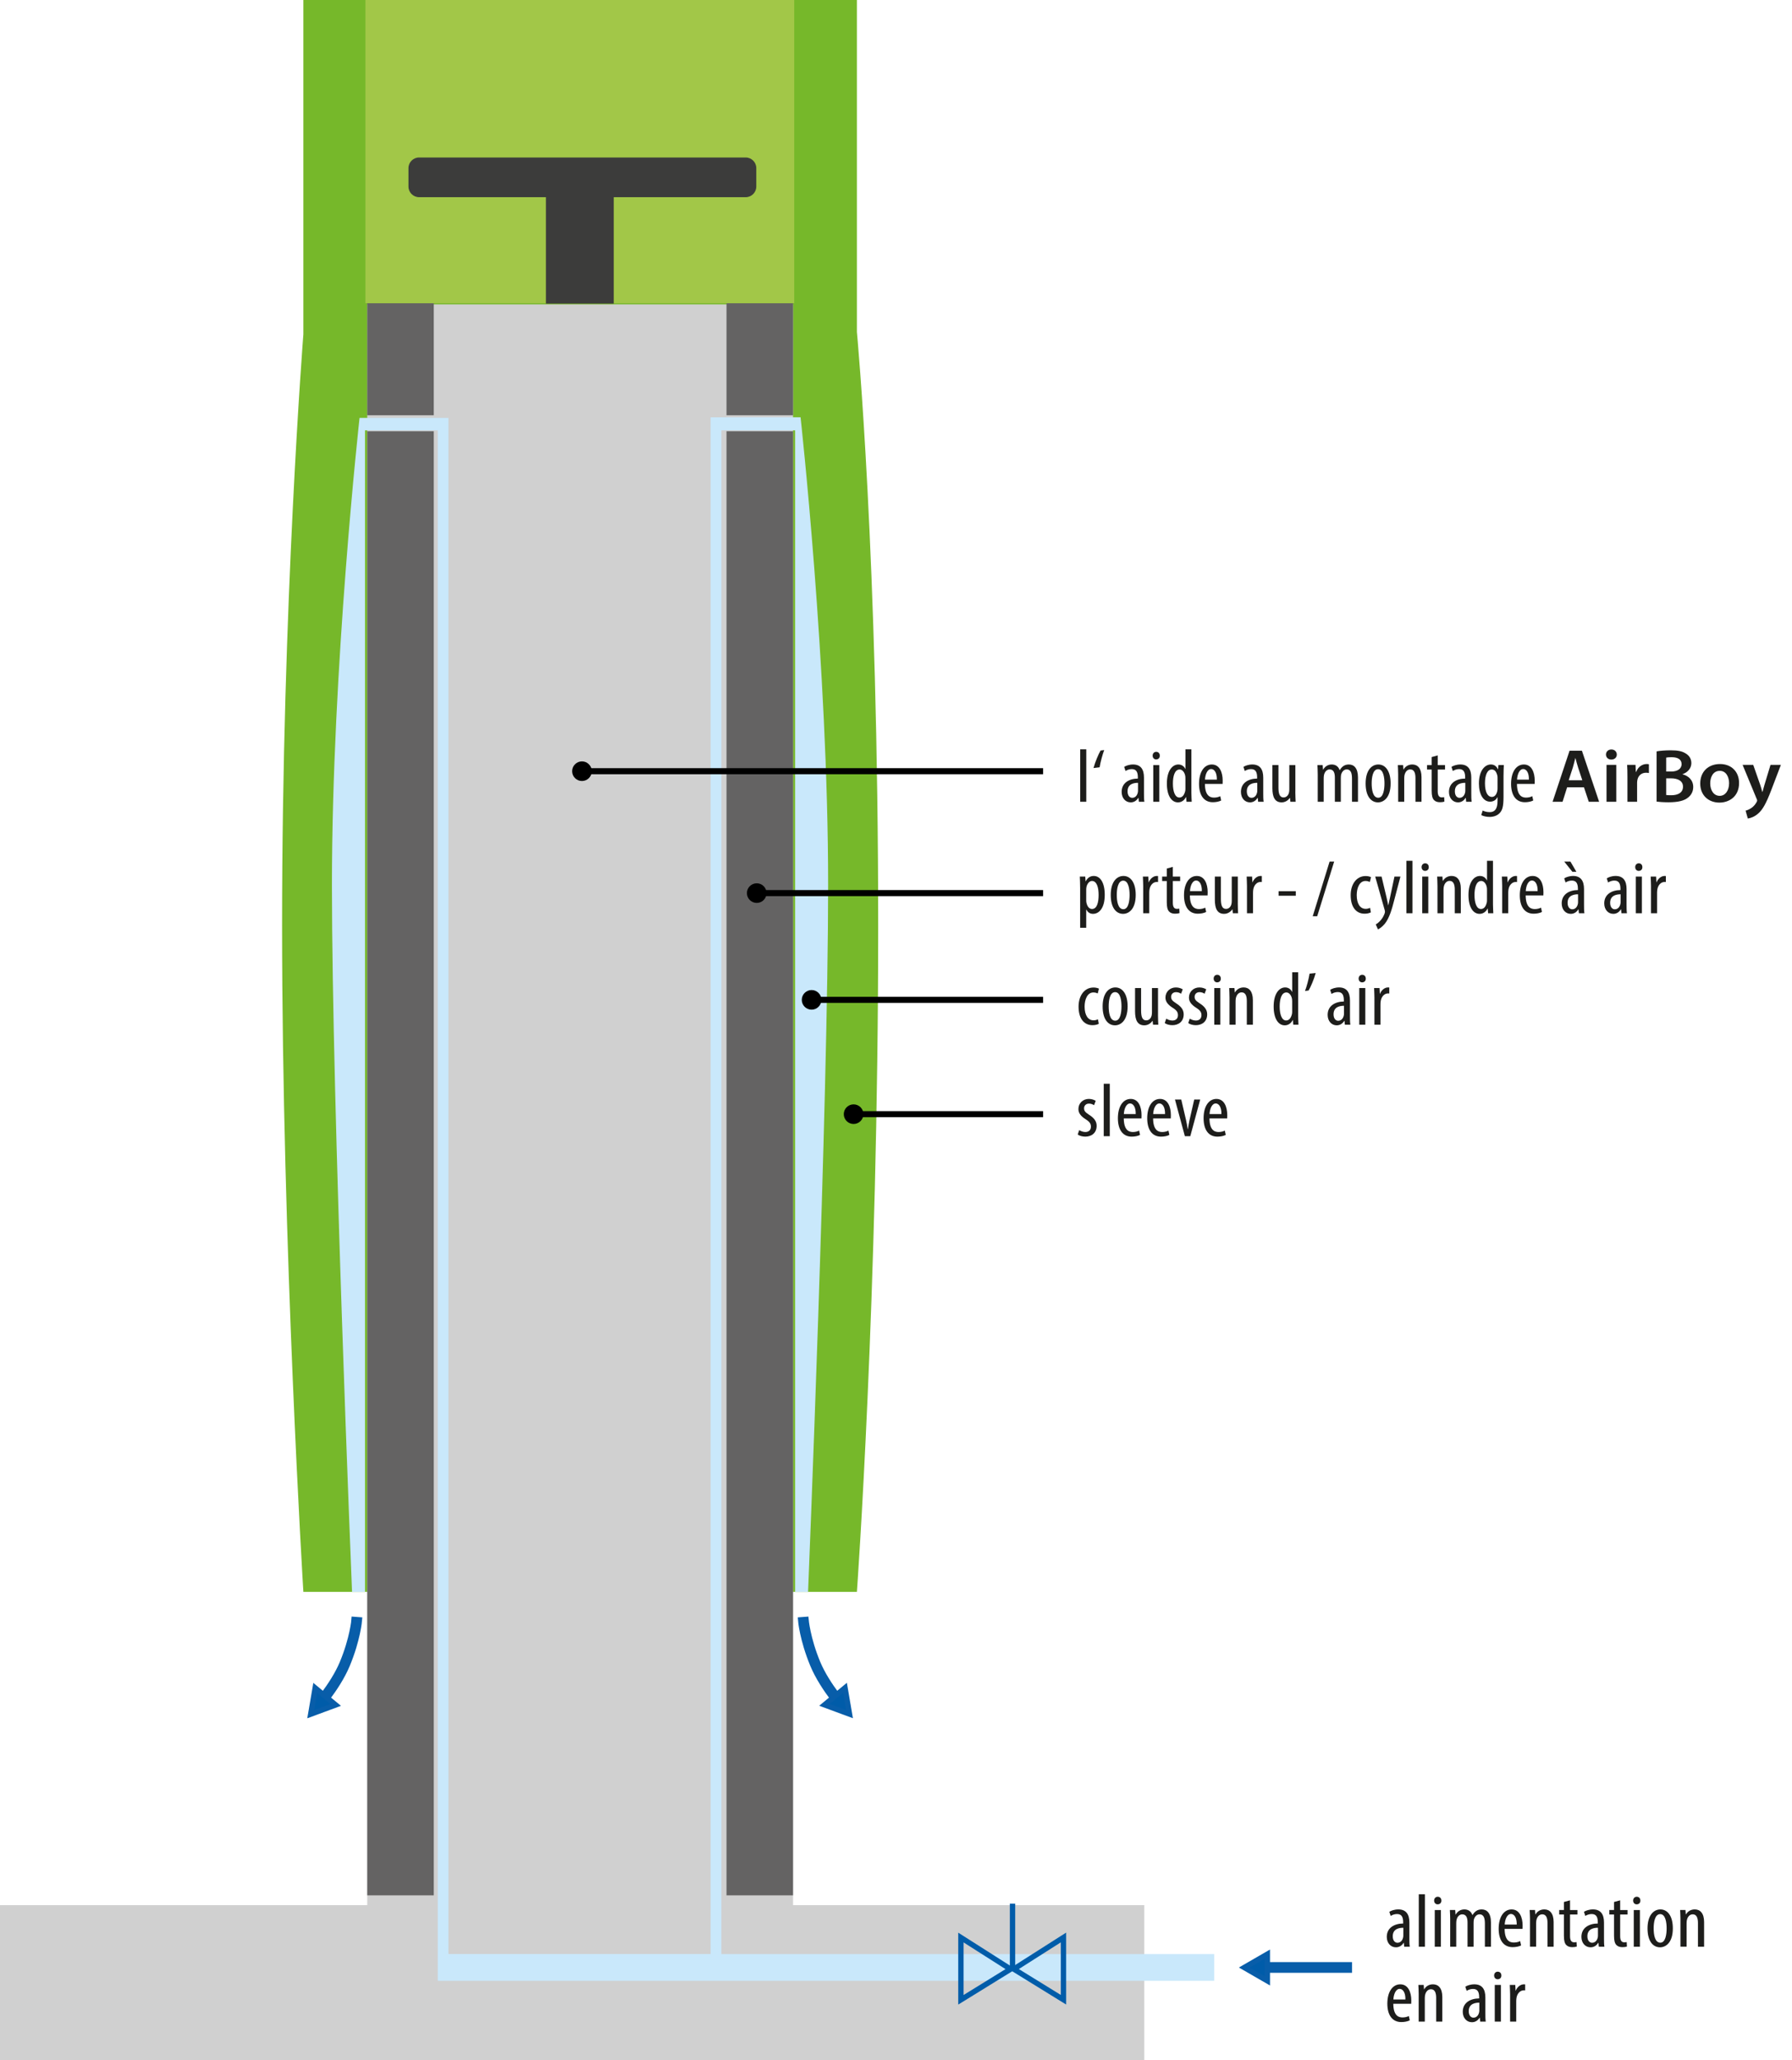 <?xml version="1.0" encoding="UTF-8"?>
<!-- Generator: Adobe Illustrator 16.0.3, SVG Export Plug-In . SVG Version: 6.00 Build 0)  -->
<svg xmlns="http://www.w3.org/2000/svg" xmlns:xlink="http://www.w3.org/1999/xlink" version="1.1" id="Ebene_1" x="0px" y="0px" width="335px" height="385px" viewBox="0 0 335 385" xml:space="preserve">
<g id="Grafik">
	<g>
		<g>
			<defs>
				<rect id="SVGID_1_" y="0" width="213.918" height="385"></rect>
			</defs>
			<clipPath id="SVGID_2_">
				<use xlink:href="#SVGID_1_" overflow="visible"></use>
			</clipPath>
			<path clip-path="url(#SVGID_2_)" fill="#76B82A" d="M56.713,0v62.468c0,0-3.98,50.571-3.98,110.464     c0,59.894,3.98,124.565,3.98,124.565h103.478c0,0,3.979-55.053,3.979-124.286c0-69.236-3.979-111.17-3.979-111.17V0H56.713z"></path>
		</g>
	</g>
	<polygon fill="#D0D0D0" points="68.654,56.881 68.654,356.045 0,356.045 0,384.998 213.918,384.998 213.918,356.045    148.251,356.045 148.251,56.881  "></polygon>
	<rect x="68.654" y="56.646" fill="#646363" width="12.437" height="20.961"></rect>
	<rect x="135.814" y="56.646" fill="#646363" width="12.437" height="20.961"></rect>
	<rect x="68.654" y="80.593" fill="#646363" width="12.437" height="273.619"></rect>
	<rect x="135.814" y="80.593" fill="#646363" width="12.437" height="273.619"></rect>
	<path fill="#C9E8FB" d="M134.849,365.183V80.423h13.793v217.074h2.42c0,0,3.75-91.34,3.75-132.137   c0-40.798-5.153-87.383-5.153-87.383l-16.81,0.01v287.194H83.837V78.093h-16.62c0,0-5.164,46.562-5.164,87.338   c0,40.777,3.759,132.069,3.759,132.069h2.426V80.423h13.598v289.76h145.146v-5H134.849z"></path>
	<polygon fill="#005CA9" stroke="#085DA9" stroke-miterlimit="10" points="252.254,367.185 236.916,367.185 236.916,365.204    232.598,367.698 236.916,370.191 236.916,368.185 252.254,368.185  "></polygon>
	<path fill="#005CA9" stroke="#085DA9" stroke-miterlimit="10" d="M67.196,302.724l-0.997-0.077   c-0.002,0.035-0.293,3.526-2.199,8.116c-0.904,2.177-2.355,4.347-3.553,5.943l-1.526-1.266l-0.838,4.915l4.675-1.73l-1.542-1.279   c1.241-1.65,2.756-3.911,3.707-6.2C66.895,306.398,67.185,302.871,67.196,302.724z"></path>
	<path fill="#005CA9" stroke="#085DA9" stroke-miterlimit="10" d="M158.808,320.339l-0.839-4.915l-1.546,1.282   c-1.199-1.599-2.65-3.769-3.553-5.943c-1.906-4.59-2.196-8.081-2.199-8.115l-0.997,0.076c0.011,0.146,0.3,3.675,2.272,8.422   c0.95,2.287,2.466,4.55,3.707,6.201l-1.521,1.262L158.808,320.339z"></path>
	<rect x="68.31" y="0" fill="#A2C748" width="80.167" height="56.671"></rect>
	<path fill="#3C3C3B" d="M139.394,29.432H78.349c-1.099,0-1.99,0.893-1.99,1.99v3.438c0,1.1,0.891,1.99,1.99,1.99h23.708V56.74   h12.675V36.852h24.662c1.099,0,1.99-0.892,1.99-1.99v-3.438C141.384,30.324,140.493,29.432,139.394,29.432z"></path>
	<line fill="none" stroke="#005CA9" x1="189.283" y1="368.151" x2="189.283" y2="355.77"></line>
	<polygon fill="none" stroke="#005CA9" points="188.918,368.004 179.635,373.73 179.635,362.096  "></polygon>
	<polygon fill="none" stroke="#005CA9" points="189.521,367.992 198.807,373.72 198.807,362.085  "></polygon>
	<g>
		
			<line fill="none" stroke="#000000" stroke-width="1.134" stroke-miterlimit="10" x1="108.625" y1="144.125" x2="195" y2="144.125"></line>
		<circle cx="108.792" cy="144.125" r="1.833"></circle>
	</g>
	<g>
		
			<line fill="none" stroke="#000000" stroke-width="1.134" stroke-miterlimit="10" x1="141.297" y1="166.907" x2="195" y2="166.907"></line>
		<circle cx="141.464" cy="166.908" r="1.834"></circle>
	</g>
	<g>
		
			<line fill="none" stroke="#000000" stroke-width="1.134" stroke-miterlimit="10" x1="151.554" y1="186.856" x2="195" y2="186.856"></line>
		<circle cx="151.721" cy="186.857" r="1.834"></circle>
	</g>
	<g>
		
			<line fill="none" stroke="#000000" stroke-width="1.134" stroke-miterlimit="10" x1="159.405" y1="208.221" x2="195" y2="208.221"></line>
		<circle cx="159.572" cy="208.221" r="1.833"></circle>
	</g>
</g>
<g id="Text_FR">
	<g>
		<path fill="#1D1D1B" d="M201.939,140.039h1.131v9.799h-1.131V140.039z"></path>
		<path fill="#1D1D1B" d="M204.423,143.536c0.31-1.147,0.94-2.635,1.322-3.271l0.676-0.085c-0.31,0.821-0.705,2.237-0.853,3.214    L204.423,143.536z"></path>
		<path fill="#1D1D1B" d="M212.902,149.837l-0.072-0.722h-0.044c-0.31,0.523-0.808,0.835-1.41,0.835c-0.955,0-1.69-0.779-1.69-1.954    c0-1.713,1.426-2.479,3.027-2.492v-0.212c0-0.92-0.234-1.559-1.132-1.559c-0.44,0-0.837,0.143-1.175,0.354l-0.25-0.765    c0.294-0.213,0.955-0.453,1.66-0.453c1.426,0,2.043,0.905,2.043,2.449v2.959c0,0.524,0,1.119,0.072,1.559H212.902z     M212.742,146.297c-0.588,0-1.954,0.099-1.954,1.586c0,0.892,0.47,1.218,0.866,1.218c0.5,0,0.926-0.354,1.059-1.034    c0.029-0.127,0.029-0.269,0.029-0.382V146.297L212.742,146.297z"></path>
		<path fill="#1D1D1B" d="M216.813,141.214c0.016,0.425-0.264,0.708-0.689,0.708c-0.367,0-0.646-0.283-0.646-0.708    s0.295-0.708,0.662-0.708C216.549,140.506,216.813,140.789,216.813,141.214z M215.594,149.837v-6.854h1.131v6.854H215.594z"></path>
		<path fill="#1D1D1B" d="M222.721,140.039v8.155c0,0.468,0.043,1.246,0.059,1.644h-0.971l-0.072-0.864h-0.045    c-0.234,0.496-0.733,0.978-1.483,0.978c-1.205,0-2.071-1.261-2.071-3.513c0-2.436,1.043-3.567,2.146-3.567    c0.515,0,1.015,0.24,1.294,0.82h0.029v-3.652H222.721L222.721,140.039z M221.604,145.589c0-0.143,0-0.297-0.015-0.453    c-0.073-0.708-0.515-1.331-1.06-1.331c-0.939,0-1.264,1.26-1.264,2.634c0,1.444,0.383,2.605,1.205,2.605    c0.354,0,0.838-0.185,1.088-1.175c0.029-0.127,0.045-0.283,0.045-0.453V145.589L221.604,145.589z"></path>
		<path fill="#1D1D1B" d="M225.25,146.51c0.016,2.096,0.867,2.549,1.689,2.549c0.484,0,0.896-0.113,1.176-0.269l0.177,0.807    c-0.397,0.212-0.999,0.326-1.558,0.326c-1.705,0-2.586-1.345-2.586-3.441c0-2.223,0.97-3.61,2.395-3.61    c1.455,0,2.027,1.473,2.027,3.029c0,0.255,0,0.439-0.014,0.609H225.25z M227.482,145.703c0.029-1.374-0.514-1.982-1.058-1.982    c-0.735,0-1.116,1.048-1.161,1.982H227.482z"></path>
		<path fill="#1D1D1B" d="M235.199,149.837l-0.073-0.722h-0.044c-0.309,0.523-0.809,0.835-1.41,0.835    c-0.955,0-1.689-0.779-1.689-1.954c0-1.713,1.426-2.479,3.026-2.492v-0.212c0-0.92-0.235-1.559-1.132-1.559    c-0.439,0-0.837,0.143-1.175,0.354l-0.25-0.765c0.294-0.213,0.954-0.453,1.659-0.453c1.427,0,2.043,0.905,2.043,2.449v2.959    c0,0.524,0,1.119,0.074,1.559H235.199z M235.038,146.297c-0.588,0-1.954,0.099-1.954,1.586c0,0.892,0.471,1.218,0.867,1.218    c0.499,0,0.925-0.354,1.058-1.034c0.029-0.127,0.029-0.269,0.029-0.382V146.297L235.038,146.297z"></path>
		<path fill="#1D1D1B" d="M242.15,147.968c0,0.765,0.045,1.359,0.06,1.869h-0.983l-0.074-0.722h-0.028    c-0.222,0.34-0.765,0.835-1.528,0.835c-1.248,0-1.734-0.936-1.734-2.635v-4.333h1.133v4.178c0,1.075,0.177,1.868,0.955,1.868    c0.66,0,0.955-0.595,1.014-0.905c0.044-0.185,0.061-0.396,0.061-0.623v-4.518h1.131v4.985H242.15z"></path>
		<path fill="#1D1D1B" d="M246.341,144.754c0-0.808-0.045-1.218-0.06-1.771h0.984l0.06,0.851h0.028    c0.31-0.552,0.853-0.963,1.603-0.963c0.661,0,1.22,0.312,1.483,1.048h0.029c0.19-0.34,0.44-0.609,0.705-0.779    c0.279-0.184,0.617-0.269,0.984-0.269c0.955,0,1.705,0.68,1.705,2.421v4.545h-1.117v-4.291c0-0.893-0.133-1.756-0.999-1.756    c-0.472,0-0.882,0.382-1.044,1.02c-0.029,0.185-0.044,0.396-0.044,0.623v4.404h-1.116v-4.489c0-0.765-0.146-1.558-0.984-1.558    c-0.455,0-0.926,0.382-1.059,1.104c-0.029,0.185-0.044,0.382-0.044,0.596v4.347h-1.116L246.341,144.754L246.341,144.754z"></path>
		<path fill="#1D1D1B" d="M259.964,146.411c0,2.647-1.278,3.54-2.364,3.54c-1.279,0-2.308-1.119-2.308-3.526    c0-2.506,1.16-3.554,2.38-3.554C258.936,142.871,259.964,144.018,259.964,146.411z M256.423,146.411    c0,1.133,0.206,2.676,1.234,2.676c0.97,0,1.161-1.614,1.161-2.676c0-1.049-0.191-2.662-1.19-2.662    C256.615,143.749,256.423,145.363,256.423,146.411z"></path>
		<path fill="#1D1D1B" d="M261.377,144.754c0-0.808-0.045-1.218-0.061-1.771h0.984l0.061,0.821h0.029    c0.309-0.552,0.881-0.935,1.631-0.935c0.983,0,1.719,0.708,1.719,2.364v4.603h-1.131v-4.418c0-0.808-0.162-1.628-0.984-1.628    c-0.471,0-0.926,0.382-1.072,1.119c-0.029,0.17-0.045,0.382-0.045,0.608v4.319h-1.131V144.754L261.377,144.754z"></path>
		<path fill="#1D1D1B" d="M268.77,141.171v1.813h1.367v0.835h-1.367v4.064c0,0.892,0.338,1.133,0.75,1.133    c0.176,0,0.322-0.014,0.455-0.042l0.045,0.835c-0.207,0.071-0.472,0.113-0.838,0.113c-0.441,0-0.838-0.113-1.117-0.411    c-0.278-0.312-0.426-0.779-0.426-1.728v-3.966h-0.867v-0.835h0.867v-1.501L268.77,141.171z"></path>
		<path fill="#1D1D1B" d="M274.089,149.837l-0.073-0.722h-0.043c-0.31,0.523-0.809,0.835-1.41,0.835c-0.955,0-1.69-0.779-1.69-1.954    c0-1.713,1.426-2.479,3.026-2.492v-0.212c0-0.92-0.234-1.559-1.131-1.559c-0.44,0-0.838,0.143-1.176,0.354l-0.25-0.765    c0.295-0.213,0.955-0.453,1.66-0.453c1.426,0,2.043,0.905,2.043,2.449v2.959c0,0.524,0,1.119,0.073,1.559H274.089z     M273.928,146.297c-0.588,0-1.953,0.099-1.953,1.586c0,0.892,0.469,1.218,0.866,1.218c0.499,0,0.925-0.354,1.058-1.034    c0.029-0.127,0.029-0.269,0.029-0.382V146.297z"></path>
		<path fill="#1D1D1B" d="M281.129,142.984c-0.016,0.481-0.059,1.091-0.059,2.139v3.837c0,1.798-0.235,2.478-0.705,2.974    c-0.426,0.467-1.104,0.736-1.896,0.736c-0.603,0-1.189-0.143-1.558-0.34l0.265-0.851c0.279,0.143,0.749,0.297,1.322,0.297    c0.896,0,1.455-0.538,1.455-2.096v-0.694h-0.029c-0.25,0.538-0.765,0.835-1.367,0.835c-1.264,0-2.086-1.374-2.086-3.384    c0-2.521,1.189-3.567,2.233-3.567c0.765,0,1.116,0.48,1.321,0.892h0.029l0.059-0.779h1.016V142.984z M279.955,145.349    c0-0.17-0.016-0.354-0.061-0.496c-0.131-0.467-0.381-1.048-1.027-1.048c-0.822,0-1.264,1.063-1.264,2.577    c0,1.756,0.572,2.549,1.264,2.549c0.338,0,0.779-0.156,1.014-0.977c0.061-0.212,0.074-0.426,0.074-0.623V145.349z"></path>
		<path fill="#1D1D1B" d="M283.584,146.51c0.016,2.096,0.867,2.549,1.689,2.549c0.484,0,0.896-0.113,1.176-0.269l0.177,0.807    c-0.396,0.212-0.999,0.326-1.558,0.326c-1.705,0-2.586-1.345-2.586-3.441c0-2.223,0.97-3.61,2.395-3.61    c1.455,0,2.027,1.473,2.027,3.029c0,0.255,0,0.439-0.014,0.609H283.584z M285.818,145.703c0.029-1.374-0.514-1.982-1.059-1.982    c-0.734,0-1.117,1.048-1.16,1.982H285.818z"></path>
		<path fill="#1D1D1B" d="M292.962,147.133l-0.853,2.705h-1.866l3.174-9.544h2.308l3.219,9.544h-1.939l-0.896-2.705H292.962z     M295.798,145.816l-0.778-2.351c-0.19-0.581-0.354-1.232-0.5-1.784h-0.028c-0.147,0.552-0.294,1.218-0.472,1.784l-0.764,2.351    H295.798z"></path>
		<path fill="#1D1D1B" d="M302.25,141.016c0,0.524-0.396,0.936-1.027,0.936c-0.604,0-1-0.411-1-0.936    c0-0.538,0.411-0.949,1.014-0.949C301.854,140.067,302.236,140.478,302.25,141.016z M300.326,149.837v-6.896h1.822v6.896H300.326z    "></path>
		<path fill="#1D1D1B" d="M304.236,145.165c0-0.936-0.016-1.601-0.059-2.224h1.571l0.06,1.317h0.059    c0.354-0.978,1.189-1.473,1.955-1.473c0.176,0,0.277,0.014,0.426,0.042v1.643c-0.146-0.028-0.309-0.057-0.529-0.057    c-0.867,0-1.453,0.538-1.615,1.316c-0.029,0.156-0.06,0.34-0.06,0.538v3.568h-1.808V145.165L304.236,145.165z"></path>
		<path fill="#1D1D1B" d="M309.688,140.421c0.574-0.113,1.617-0.198,2.631-0.198c1.338,0,2.16,0.156,2.836,0.609    c0.617,0.354,1.029,0.977,1.029,1.784c0,0.878-0.574,1.685-1.646,2.066v0.028c1.043,0.255,1.998,1.048,1.998,2.365    c0,0.85-0.383,1.515-0.955,1.968c-0.705,0.595-1.866,0.892-3.674,0.892c-0.999,0-1.764-0.07-2.219-0.127V140.421L309.688,140.421z     M311.48,144.188h0.926c1.25,0,1.955-0.565,1.955-1.374c0-0.892-0.705-1.303-1.853-1.303c-0.528,0-0.837,0.028-1.028,0.071    V144.188z M311.48,148.577c0.235,0.027,0.545,0.042,0.955,0.042c1.162,0,2.189-0.426,2.189-1.601c0-1.104-0.999-1.558-2.248-1.558    h-0.896V148.577z"></path>
		<path fill="#1D1D1B" d="M325.105,146.326c0,2.534-1.853,3.667-3.674,3.667c-2.027,0-3.586-1.346-3.586-3.555    c0-2.266,1.543-3.652,3.702-3.652C323.68,142.786,325.105,144.23,325.105,146.326z M319.712,146.396    c0,1.331,0.677,2.336,1.776,2.336c1.029,0,1.75-0.977,1.75-2.364c0-1.076-0.5-2.309-1.734-2.309    C320.227,144.06,319.712,145.25,319.712,146.396z"></path>
		<path fill="#1D1D1B" d="M327.751,142.941l1.293,3.696c0.146,0.425,0.294,0.949,0.396,1.345h0.045    c0.117-0.396,0.25-0.905,0.382-1.358l1.116-3.683h1.939l-1.793,4.701c-0.984,2.577-1.646,3.725-2.497,4.433    c-0.706,0.608-1.44,0.835-1.896,0.892l-0.411-1.473c0.309-0.071,0.69-0.228,1.059-0.481c0.339-0.212,0.734-0.623,0.984-1.09    c0.073-0.127,0.116-0.228,0.116-0.313c0-0.07-0.014-0.17-0.103-0.34l-2.616-6.33L327.751,142.941L327.751,142.941z"></path>
		<path fill="#1D1D1B" d="M201.924,165.956c0-1.048-0.044-1.657-0.059-2.139h1.015l0.06,0.878h0.028    c0.382-0.735,0.94-0.99,1.499-0.99c1.234,0,2.057,1.273,2.057,3.525c0,2.535-1.086,3.555-2.203,3.555    c-0.661,0-1.043-0.411-1.234-0.793h-0.029v3.397h-1.132L201.924,165.956L201.924,165.956z M203.057,168.15    c0,0.212,0,0.411,0.043,0.566c0.221,0.977,0.735,1.161,1.045,1.161c0.939,0,1.233-1.246,1.233-2.634    c0-1.416-0.354-2.605-1.249-2.605c-0.516,0-0.971,0.623-1.044,1.246c-0.028,0.17-0.028,0.34-0.028,0.524V168.15z"></path>
		<path fill="#1D1D1B" d="M212.314,167.244c0,2.647-1.277,3.54-2.364,3.54c-1.278,0-2.308-1.119-2.308-3.526    c0-2.506,1.16-3.554,2.381-3.554C211.287,163.704,212.314,164.851,212.314,167.244z M208.773,167.244    c0,1.133,0.207,2.676,1.234,2.676c0.971,0,1.161-1.614,1.161-2.676c0-1.049-0.19-2.662-1.19-2.662    C208.965,164.582,208.773,166.196,208.773,167.244z"></path>
		<path fill="#1D1D1B" d="M213.711,165.587c0-0.581-0.044-1.26-0.059-1.771h1.015l0.06,1.076h0.028    c0.235-0.65,0.837-1.188,1.499-1.188c0.088,0,0.161,0.014,0.234,0.014v1.119c-0.073-0.014-0.146-0.014-0.234-0.014    c-0.721,0-1.249,0.637-1.367,1.43c-0.029,0.184-0.044,0.396-0.044,0.623v3.795h-1.132V165.587L213.711,165.587z"></path>
		<path fill="#1D1D1B" d="M219.252,162.005v1.813h1.366v0.835h-1.366v4.064c0,0.892,0.338,1.133,0.749,1.133    c0.177,0,0.323-0.014,0.456-0.042l0.044,0.835c-0.206,0.071-0.472,0.113-0.838,0.113c-0.44,0-0.837-0.113-1.116-0.411    c-0.279-0.312-0.427-0.779-0.427-1.728v-3.966h-0.866v-0.835h0.866v-1.501L219.252,162.005z"></path>
		<path fill="#1D1D1B" d="M222.441,167.343c0.016,2.096,0.867,2.549,1.689,2.549c0.485,0,0.896-0.113,1.176-0.269l0.178,0.807    c-0.396,0.212-1,0.326-1.559,0.326c-1.705,0-2.586-1.345-2.586-3.441c0-2.223,0.971-3.61,2.395-3.61    c1.455,0,2.029,1.473,2.029,3.029c0,0.255,0,0.439-0.016,0.609H222.441z M224.675,166.536c0.029-1.374-0.514-1.982-1.058-1.982    c-0.735,0-1.117,1.048-1.161,1.982H224.675z"></path>
		<path fill="#1D1D1B" d="M231.393,168.802c0,0.765,0.043,1.359,0.059,1.869h-0.984l-0.072-0.722h-0.029    c-0.221,0.34-0.766,0.835-1.528,0.835c-1.249,0-1.733-0.936-1.733-2.635v-4.333h1.131v4.178c0,1.075,0.178,1.868,0.955,1.868    c0.662,0,0.955-0.595,1.015-0.905c0.044-0.185,0.06-0.396,0.06-0.623v-4.518h1.131v4.985H231.393z"></path>
		<path fill="#1D1D1B" d="M233.113,165.587c0-0.581-0.045-1.26-0.059-1.771h1.014l0.06,1.076h0.029    c0.235-0.65,0.837-1.188,1.499-1.188c0.088,0,0.16,0.014,0.234,0.014v1.119c-0.074-0.014-0.146-0.014-0.234-0.014    c-0.721,0-1.249,0.637-1.367,1.43c-0.029,0.184-0.044,0.396-0.044,0.623v3.795h-1.132V165.587L233.113,165.587z"></path>
		<path fill="#1D1D1B" d="M242.24,166.55v0.85h-3.219v-0.85H242.24z"></path>
		<path fill="#1D1D1B" d="M245.4,171.237l3.158-10.224h0.854l-3.174,10.224H245.4z"></path>
		<path fill="#1D1D1B" d="M256.275,170.501c-0.25,0.142-0.676,0.255-1.176,0.255c-1.558,0-2.601-1.204-2.601-3.469    c0-1.969,1.028-3.568,2.808-3.568c0.381,0,0.793,0.099,0.998,0.212l-0.221,0.893c-0.146-0.071-0.439-0.185-0.809-0.185    c-1.131,0-1.646,1.303-1.646,2.648c0,1.6,0.633,2.563,1.676,2.563c0.309,0,0.559-0.071,0.822-0.184L256.275,170.501z"></path>
		<path fill="#1D1D1B" d="M258.273,163.817l0.94,3.938c0.134,0.538,0.206,0.991,0.294,1.416h0.029    c0.074-0.382,0.191-0.906,0.309-1.402l0.838-3.951h1.117l-1.16,4.404c-0.44,1.729-0.927,3.384-1.765,4.418    c-0.499,0.609-1.028,0.936-1.278,1.048l-0.41-0.935c0.322-0.17,0.676-0.467,0.998-0.864c0.295-0.354,0.529-0.821,0.646-1.146    c0.059-0.171,0.072-0.241,0.072-0.341c0-0.085,0-0.17-0.028-0.255l-1.792-6.33L258.273,163.817L258.273,163.817z"></path>
		<path fill="#1D1D1B" d="M262.919,160.872h1.131v9.799h-1.131V160.872z"></path>
		<path fill="#1D1D1B" d="M267.092,162.047c0.016,0.425-0.264,0.708-0.689,0.708c-0.367,0-0.646-0.283-0.646-0.708    s0.294-0.708,0.661-0.708C266.829,161.339,267.092,161.623,267.092,162.047z M265.874,170.671v-6.854h1.131v6.854H265.874z"></path>
		<path fill="#1D1D1B" d="M268.725,165.587c0-0.808-0.045-1.218-0.06-1.771h0.983l0.061,0.821h0.029    c0.309-0.552,0.882-0.935,1.631-0.935c0.984,0,1.719,0.708,1.719,2.364v4.603h-1.131v-4.418c0-0.808-0.162-1.628-0.984-1.628    c-0.471,0-0.926,0.382-1.072,1.119c-0.029,0.17-0.045,0.382-0.045,0.608v4.319h-1.131V165.587L268.725,165.587z"></path>
		<path fill="#1D1D1B" d="M279.1,160.872v8.155c0,0.468,0.045,1.246,0.06,1.644h-0.97l-0.073-0.864h-0.044    c-0.235,0.496-0.734,0.978-1.484,0.978c-1.205,0-2.07-1.261-2.07-3.513c0-2.436,1.043-3.567,2.145-3.567    c0.515,0,1.015,0.24,1.294,0.82h0.028v-3.652H279.1L279.1,160.872z M277.984,166.423c0-0.143,0-0.297-0.016-0.453    c-0.074-0.708-0.515-1.331-1.059-1.331c-0.939,0-1.264,1.26-1.264,2.634c0,1.444,0.381,2.605,1.205,2.605    c0.353,0,0.838-0.185,1.086-1.175c0.03-0.127,0.045-0.283,0.045-0.453v-1.827H277.984z"></path>
		<path fill="#1D1D1B" d="M280.82,165.587c0-0.581-0.043-1.26-0.059-1.771h1.016l0.059,1.076h0.029    c0.234-0.65,0.837-1.188,1.498-1.188c0.089,0,0.162,0.014,0.234,0.014v1.119c-0.072-0.014-0.146-0.014-0.234-0.014    c-0.721,0-1.248,0.637-1.366,1.43c-0.028,0.184-0.044,0.396-0.044,0.623v3.795h-1.133V165.587z"></path>
		<path fill="#1D1D1B" d="M285.215,167.343c0.016,2.096,0.867,2.549,1.689,2.549c0.484,0,0.896-0.113,1.176-0.269l0.177,0.807    c-0.396,0.212-0.999,0.326-1.558,0.326c-1.705,0-2.586-1.345-2.586-3.441c0-2.223,0.97-3.61,2.395-3.61    c1.455,0,2.028,1.473,2.028,3.029c0,0.255,0,0.439-0.015,0.609H285.215z M287.449,166.536c0.029-1.374-0.514-1.982-1.059-1.982    c-0.734,0-1.117,1.048-1.16,1.982H287.449z"></path>
		<path fill="#1D1D1B" d="M295.165,170.671l-0.073-0.722h-0.044c-0.31,0.523-0.808,0.835-1.409,0.835    c-0.955,0-1.691-0.779-1.691-1.954c0-1.713,1.427-2.479,3.027-2.492v-0.212c0-0.92-0.234-1.559-1.131-1.559    c-0.441,0-0.838,0.143-1.176,0.354l-0.25-0.765c0.294-0.213,0.955-0.453,1.66-0.453c1.426,0,2.043,0.905,2.043,2.449v2.959    c0,0.524,0,1.119,0.072,1.559H295.165z M293.578,161.014l1.117,1.912h-0.75l-1.527-1.912H293.578z M295.003,167.131    c-0.588,0-1.954,0.099-1.954,1.586c0,0.892,0.471,1.218,0.866,1.218c0.5,0,0.926-0.354,1.06-1.034    c0.028-0.127,0.028-0.269,0.028-0.382V167.131L295.003,167.131z"></path>
		<path fill="#1D1D1B" d="M303.117,170.671l-0.073-0.722H303c-0.309,0.523-0.809,0.835-1.41,0.835c-0.955,0-1.689-0.779-1.689-1.954    c0-1.713,1.426-2.479,3.027-2.492v-0.212c0-0.92-0.236-1.559-1.133-1.559c-0.439,0-0.837,0.143-1.175,0.354l-0.25-0.765    c0.294-0.213,0.955-0.453,1.659-0.453c1.427,0,2.044,0.905,2.044,2.449v2.959c0,0.524,0,1.119,0.073,1.559H303.117z     M302.956,167.131c-0.588,0-1.954,0.099-1.954,1.586c0,0.892,0.471,1.218,0.867,1.218c0.499,0,0.925-0.354,1.059-1.034    c0.028-0.127,0.028-0.269,0.028-0.382V167.131z"></path>
		<path fill="#1D1D1B" d="M307.025,162.047c0.016,0.425-0.264,0.708-0.689,0.708c-0.367,0-0.646-0.283-0.646-0.708    s0.295-0.708,0.662-0.708C306.762,161.339,307.025,161.623,307.025,162.047z M305.807,170.671v-6.854h1.131v6.854H305.807z"></path>
		<path fill="#1D1D1B" d="M308.643,165.587c0-0.581-0.043-1.26-0.059-1.771h1.016l0.059,1.076h0.029    c0.234-0.65,0.836-1.188,1.498-1.188c0.088,0,0.162,0.014,0.234,0.014v1.119c-0.072-0.014-0.146-0.014-0.234-0.014    c-0.721,0-1.248,0.637-1.367,1.43c-0.028,0.184-0.043,0.396-0.043,0.623v3.795h-1.133V165.587z"></path>
		<path fill="#1D1D1B" d="M205.408,191.334c-0.25,0.142-0.678,0.255-1.176,0.255c-1.559,0-2.602-1.204-2.602-3.469    c0-1.969,1.028-3.568,2.807-3.568c0.383,0,0.793,0.099,1,0.212l-0.222,0.893c-0.146-0.071-0.44-0.185-0.809-0.185    c-1.132,0-1.646,1.303-1.646,2.648c0,1.6,0.631,2.563,1.674,2.563c0.31,0,0.56-0.071,0.823-0.184L205.408,191.334z"></path>
		<path fill="#1D1D1B" d="M210.8,188.077c0,2.647-1.278,3.54-2.364,3.54c-1.278,0-2.308-1.119-2.308-3.526    c0-2.506,1.16-3.554,2.38-3.554C209.771,184.537,210.8,185.684,210.8,188.077z M207.259,188.077c0,1.133,0.206,2.676,1.234,2.676    c0.97,0,1.161-1.614,1.161-2.676c0-1.049-0.191-2.662-1.19-2.662C207.451,185.415,207.259,187.029,207.259,188.077z"></path>
		<path fill="#1D1D1B" d="M216.475,189.635c0,0.765,0.043,1.359,0.059,1.869h-0.984l-0.072-0.722h-0.029    c-0.221,0.34-0.766,0.835-1.528,0.835c-1.249,0-1.733-0.936-1.733-2.635v-4.333h1.131v4.178c0,1.075,0.178,1.868,0.955,1.868    c0.662,0,0.955-0.595,1.015-0.905c0.044-0.185,0.06-0.396,0.06-0.623v-4.518h1.131v4.985H216.475z"></path>
		<path fill="#1D1D1B" d="M218.02,190.371c0.25,0.155,0.689,0.354,1.146,0.354c0.646,0,1.043-0.382,1.043-0.991    c0-0.523-0.19-0.878-0.911-1.345c-0.926-0.581-1.426-1.161-1.426-1.954c0-1.104,0.854-1.896,1.955-1.896    c0.558,0,0.984,0.184,1.277,0.354l-0.309,0.821c-0.266-0.17-0.572-0.297-0.939-0.297c-0.617,0-0.926,0.425-0.926,0.863    c0,0.468,0.176,0.723,0.881,1.189c0.822,0.51,1.469,1.133,1.469,2.082c0,1.374-0.969,2.039-2.129,2.039    c-0.529,0-1.104-0.156-1.412-0.396L218.02,190.371z"></path>
		<path fill="#1D1D1B" d="M222.414,190.371c0.25,0.155,0.689,0.354,1.146,0.354c0.646,0,1.043-0.382,1.043-0.991    c0-0.523-0.191-0.878-0.912-1.345c-0.926-0.581-1.426-1.161-1.426-1.954c0-1.104,0.854-1.896,1.955-1.896    c0.559,0,0.984,0.184,1.278,0.354l-0.31,0.821c-0.265-0.17-0.572-0.297-0.939-0.297c-0.617,0-0.926,0.425-0.926,0.863    c0,0.468,0.176,0.723,0.882,1.189c0.821,0.51,1.469,1.133,1.469,2.082c0,1.374-0.97,2.039-2.13,2.039    c-0.529,0-1.104-0.156-1.411-0.396L222.414,190.371z"></path>
		<path fill="#1D1D1B" d="M228.218,182.88c0.015,0.425-0.264,0.708-0.69,0.708c-0.366,0-0.646-0.283-0.646-0.708    s0.294-0.708,0.661-0.708C227.955,182.172,228.218,182.456,228.218,182.88z M227,191.504v-6.854h1.131v6.854H227z"></path>
		<path fill="#1D1D1B" d="M229.85,186.42c0-0.808-0.045-1.218-0.06-1.771h0.983l0.061,0.821h0.029    c0.309-0.552,0.882-0.935,1.631-0.935c0.984,0,1.719,0.708,1.719,2.364v4.603h-1.131v-4.418c0-0.808-0.162-1.628-0.984-1.628    c-0.471,0-0.926,0.382-1.072,1.119c-0.029,0.17-0.045,0.382-0.045,0.608v4.319h-1.131V186.42z"></path>
		<path fill="#1D1D1B" d="M242.68,181.705v8.155c0,0.468,0.045,1.246,0.059,1.644h-0.969l-0.074-0.864h-0.043    c-0.235,0.496-0.734,0.978-1.484,0.978c-1.205,0-2.07-1.261-2.07-3.513c0-2.436,1.043-3.567,2.145-3.567    c0.515,0,1.015,0.24,1.294,0.82h0.028v-3.652H242.68L242.68,181.705z M241.564,187.256c0-0.143,0-0.297-0.016-0.453    c-0.074-0.708-0.515-1.331-1.059-1.331c-0.94,0-1.264,1.26-1.264,2.634c0,1.444,0.381,2.605,1.205,2.605    c0.353,0,0.838-0.185,1.086-1.175c0.03-0.127,0.045-0.283,0.045-0.453v-1.827H241.564z"></path>
		<path fill="#1D1D1B" d="M245.958,181.847c-0.31,1.147-0.94,2.62-1.321,3.257l-0.677,0.1c0.31-0.821,0.705-2.267,0.853-3.243    L245.958,181.847z"></path>
		<path fill="#1D1D1B" d="M251.411,191.504l-0.073-0.722h-0.044c-0.31,0.523-0.808,0.835-1.41,0.835c-0.954,0-1.69-0.779-1.69-1.954    c0-1.713,1.427-2.479,3.027-2.492v-0.212c0-0.92-0.234-1.559-1.132-1.559c-0.44,0-0.837,0.143-1.175,0.354l-0.25-0.765    c0.294-0.213,0.955-0.453,1.66-0.453c1.426,0,2.043,0.905,2.043,2.449v2.959c0,0.524,0,1.119,0.072,1.559H251.411z     M251.25,187.964c-0.588,0-1.954,0.099-1.954,1.586c0,0.892,0.47,1.218,0.866,1.218c0.5,0,0.926-0.354,1.059-1.034    c0.029-0.127,0.029-0.269,0.029-0.382V187.964L251.25,187.964z"></path>
		<path fill="#1D1D1B" d="M255.32,182.88c0.016,0.425-0.264,0.708-0.689,0.708c-0.367,0-0.646-0.283-0.646-0.708    s0.295-0.708,0.662-0.708C255.057,182.172,255.32,182.456,255.32,182.88z M254.102,191.504v-6.854h1.131v6.854H254.102z"></path>
		<path fill="#1D1D1B" d="M256.938,186.42c0-0.581-0.045-1.26-0.06-1.771h1.015l0.06,1.076h0.028c0.235-0.65,0.838-1.188,1.5-1.188    c0.088,0,0.16,0.014,0.233,0.014v1.119c-0.073-0.015-0.146-0.015-0.233-0.015c-0.722,0-1.25,0.638-1.367,1.431    c-0.029,0.184-0.045,0.396-0.045,0.623v3.795h-1.131V186.42z"></path>
		<path fill="#1D1D1B" d="M201.749,211.204c0.25,0.154,0.69,0.354,1.146,0.354c0.646,0,1.043-0.383,1.043-0.992    c0-0.522-0.19-0.877-0.91-1.345c-0.926-0.581-1.426-1.161-1.426-1.954c0-1.104,0.853-1.896,1.955-1.896    c0.557,0,0.983,0.185,1.277,0.354l-0.309,0.82c-0.266-0.17-0.573-0.297-0.94-0.297c-0.617,0-0.926,0.425-0.926,0.862    c0,0.469,0.176,0.724,0.882,1.189c0.822,0.51,1.469,1.133,1.469,2.082c0,1.373-0.97,2.039-2.13,2.039    c-0.528,0-1.103-0.156-1.411-0.396L201.749,211.204z"></path>
		<path fill="#1D1D1B" d="M206.334,202.538h1.131v9.799h-1.131V202.538z"></path>
		<path fill="#1D1D1B" d="M210.082,209.01c0.016,2.096,0.867,2.549,1.689,2.549c0.484,0,0.896-0.113,1.176-0.27l0.177,0.807    c-0.397,0.213-0.999,0.326-1.558,0.326c-1.705,0-2.586-1.346-2.586-3.441c0-2.223,0.97-3.609,2.395-3.609    c1.455,0,2.027,1.473,2.027,3.029c0,0.255,0,0.439-0.014,0.609H210.082z M212.314,208.202c0.029-1.374-0.514-1.982-1.058-1.982    c-0.735,0-1.116,1.048-1.161,1.982H212.314z"></path>
		<path fill="#1D1D1B" d="M215.564,209.01c0.015,2.096,0.867,2.549,1.688,2.549c0.485,0,0.896-0.113,1.177-0.27l0.176,0.807    c-0.396,0.213-0.998,0.326-1.558,0.326c-1.705,0-2.586-1.346-2.586-3.441c0-2.223,0.97-3.609,2.396-3.609    c1.455,0,2.027,1.473,2.027,3.029c0,0.255,0,0.439-0.015,0.609H215.564z M217.797,208.202c0.029-1.374-0.514-1.982-1.059-1.982    c-0.734,0-1.116,1.048-1.16,1.982H217.797z"></path>
		<path fill="#1D1D1B" d="M220.826,205.483l0.896,3.853c0.104,0.468,0.221,1.076,0.309,1.671h0.044    c0.073-0.566,0.19-1.146,0.294-1.671l0.882-3.853h1.117l-1.853,6.854h-1.014l-1.852-6.854H220.826z"></path>
		<path fill="#1D1D1B" d="M226.102,209.01c0.016,2.096,0.867,2.549,1.689,2.549c0.484,0,0.896-0.113,1.176-0.27l0.178,0.807    c-0.396,0.213-1,0.326-1.559,0.326c-1.705,0-2.586-1.346-2.586-3.441c0-2.223,0.971-3.609,2.395-3.609    c1.455,0,2.028,1.473,2.028,3.029c0,0.255,0,0.439-0.015,0.609H226.102z M228.335,208.202c0.028-1.374-0.515-1.982-1.058-1.982    c-0.735,0-1.117,1.048-1.161,1.982H228.335z"></path>
	</g>
	<g>
		<path fill="#1D1D1B" d="M262.505,363.808l-0.073-0.723h-0.045c-0.313,0.523-0.818,0.836-1.429,0.836    c-0.967,0-1.711-0.779-1.711-1.954c0-1.714,1.442-2.479,3.063-2.492v-0.212c0-0.921-0.236-1.56-1.146-1.56    c-0.446,0-0.849,0.144-1.188,0.354l-0.254-0.765c0.297-0.214,0.967-0.453,1.682-0.453c1.443,0,2.068,0.905,2.068,2.448v2.96    c0,0.524,0,1.118,0.073,1.559L262.505,363.808L262.505,363.808z M262.342,360.268c-0.596,0-1.979,0.099-1.979,1.586    c0,0.892,0.476,1.218,0.878,1.218c0.505,0,0.937-0.354,1.069-1.033c0.03-0.128,0.03-0.27,0.03-0.383L262.342,360.268    L262.342,360.268z"></path>
		<path fill="#1D1D1B" d="M265.229,354.009h1.146v9.799h-1.146V354.009z"></path>
		<path fill="#1D1D1B" d="M269.452,355.185c0.015,0.424-0.269,0.707-0.699,0.707c-0.372,0-0.653-0.283-0.653-0.707    c0-0.426,0.297-0.709,0.668-0.709C269.184,354.476,269.452,354.759,269.452,355.185z M268.217,363.808v-6.854h1.146v6.854H268.217    z"></path>
		<path fill="#1D1D1B" d="M271.104,358.724c0-0.808-0.045-1.217-0.061-1.771h0.996l0.061,0.851h0.029    c0.313-0.553,0.862-0.963,1.621-0.963c0.67,0,1.234,0.312,1.503,1.048h0.03c0.193-0.34,0.445-0.608,0.714-0.778    c0.282-0.185,0.625-0.27,0.996-0.27c0.968,0,1.728,0.68,1.728,2.422v4.545h-1.132v-4.291c0-0.892-0.134-1.756-1.012-1.756    c-0.478,0-0.894,0.383-1.058,1.02c-0.029,0.186-0.043,0.396-0.043,0.623v4.404h-1.132v-4.488c0-0.766-0.149-1.559-0.997-1.559    c-0.461,0-0.938,0.383-1.07,1.104c-0.029,0.185-0.045,0.382-0.045,0.595v4.348h-1.131v-5.084H271.104z"></path>
		<path fill="#1D1D1B" d="M281.277,360.479c0.016,2.096,0.877,2.549,1.711,2.549c0.49,0,0.908-0.113,1.189-0.269l0.18,0.808    c-0.402,0.212-1.012,0.325-1.578,0.325c-1.725,0-2.617-1.345-2.617-3.44c0-2.224,0.98-3.61,2.425-3.61    c1.474,0,2.054,1.473,2.054,3.029c0,0.256,0,0.438-0.016,0.608H281.277L281.277,360.479z M283.539,359.673    c0.029-1.373-0.521-1.982-1.071-1.982c-0.743,0-1.131,1.048-1.175,1.982H283.539z"></path>
		<path fill="#1D1D1B" d="M286.023,358.724c0-0.808-0.045-1.217-0.061-1.771h0.996l0.061,0.821h0.029    c0.313-0.552,0.893-0.935,1.651-0.935c0.997,0,1.739,0.708,1.739,2.364v4.603h-1.146v-4.418c0-0.808-0.163-1.629-0.996-1.629    c-0.478,0-0.938,0.383-1.087,1.119c-0.029,0.17-0.044,0.383-0.044,0.608v4.318h-1.146v-5.082H286.023z"></path>
		<path fill="#1D1D1B" d="M293.505,355.142v1.813h1.384v0.836h-1.384v4.063c0,0.892,0.343,1.133,0.759,1.133    c0.178,0,0.327-0.015,0.461-0.042l0.045,0.835c-0.209,0.071-0.477,0.113-0.849,0.113c-0.446,0-0.848-0.113-1.131-0.411    c-0.282-0.311-0.431-0.778-0.431-1.727v-3.966h-0.879v-0.836h0.879v-1.501L293.505,355.142z"></path>
		<path fill="#1D1D1B" d="M298.889,363.808l-0.074-0.723h-0.043c-0.313,0.523-0.818,0.836-1.43,0.836    c-0.967,0-1.711-0.779-1.711-1.954c0-1.714,1.443-2.479,3.064-2.492v-0.212c0-0.921-0.237-1.56-1.146-1.56    c-0.445,0-0.848,0.144-1.189,0.354l-0.252-0.765c0.297-0.214,0.967-0.453,1.681-0.453c1.442,0,2.067,0.905,2.067,2.448v2.96    c0,0.524,0,1.118,0.074,1.559L298.889,363.808L298.889,363.808z M298.727,360.268c-0.597,0-1.979,0.099-1.979,1.586    c0,0.892,0.476,1.218,0.877,1.218c0.506,0,0.938-0.354,1.071-1.033c0.029-0.128,0.029-0.27,0.029-0.383v-1.388H298.727z"></path>
		<path fill="#1D1D1B" d="M302.876,355.142v1.813h1.383v0.836h-1.383v4.063c0,0.892,0.343,1.133,0.759,1.133    c0.178,0,0.327-0.015,0.461-0.042l0.045,0.835c-0.209,0.071-0.477,0.113-0.849,0.113c-0.446,0-0.849-0.113-1.131-0.411    c-0.282-0.311-0.431-0.778-0.431-1.727v-3.966h-0.879v-0.836h0.879v-1.501L302.876,355.142z"></path>
		<path fill="#1D1D1B" d="M306.654,355.185c0.015,0.424-0.268,0.707-0.699,0.707c-0.372,0-0.654-0.283-0.654-0.707    c0-0.426,0.297-0.709,0.67-0.709C306.387,354.476,306.654,354.759,306.654,355.185z M305.419,363.808v-6.854h1.146v6.854H305.419z    "></path>
		<path fill="#1D1D1B" d="M312.723,360.381c0,2.646-1.293,3.54-2.395,3.54c-1.295,0-2.336-1.119-2.336-3.525    c0-2.507,1.175-3.555,2.41-3.555C311.682,356.841,312.723,357.987,312.723,360.381z M309.139,360.381    c0,1.133,0.207,2.677,1.248,2.677c0.982,0,1.176-1.615,1.176-2.677c0-1.049-0.192-2.662-1.205-2.662    C309.332,357.719,309.139,359.332,309.139,360.381z"></path>
		<path fill="#1D1D1B" d="M314.15,358.724c0-0.808-0.045-1.217-0.06-1.771h0.996l0.06,0.821h0.031    c0.313-0.552,0.893-0.935,1.65-0.935c0.997,0,1.74,0.708,1.74,2.364v4.603h-1.146v-4.418c0-0.808-0.163-1.629-0.996-1.629    c-0.477,0-0.938,0.383-1.087,1.119c-0.028,0.17-0.044,0.383-0.044,0.608v4.318h-1.146v-5.082H314.15z"></path>
		<path fill="#1D1D1B" d="M260.467,374.479c0.016,2.096,0.879,2.549,1.711,2.549c0.491,0,0.908-0.113,1.19-0.269l0.179,0.808    c-0.4,0.212-1.012,0.325-1.576,0.325c-1.727,0-2.619-1.345-2.619-3.44c0-2.224,0.981-3.61,2.426-3.61    c1.473,0,2.053,1.473,2.053,3.029c0,0.256,0,0.438-0.016,0.608H260.467L260.467,374.479z M262.729,373.673    c0.029-1.373-0.521-1.982-1.07-1.982c-0.744,0-1.131,1.048-1.176,1.982H262.729z"></path>
		<path fill="#1D1D1B" d="M265.212,372.724c0-0.808-0.045-1.217-0.06-1.771h0.996l0.06,0.821h0.03    c0.313-0.552,0.893-0.935,1.65-0.935c0.998,0,1.74,0.708,1.74,2.364v4.603h-1.146v-4.418c0-0.808-0.162-1.629-0.996-1.629    c-0.477,0-0.938,0.383-1.086,1.119c-0.029,0.17-0.045,0.383-0.045,0.608v4.318h-1.146v-5.082H265.212z"></path>
		<path fill="#1D1D1B" d="M276.71,377.808l-0.073-0.723h-0.045c-0.313,0.523-0.818,0.836-1.429,0.836    c-0.968,0-1.711-0.779-1.711-1.954c0-1.714,1.442-2.479,3.063-2.492v-0.212c0-0.921-0.236-1.56-1.146-1.56    c-0.446,0-0.849,0.144-1.188,0.354l-0.254-0.765c0.297-0.214,0.967-0.453,1.682-0.453c1.443,0,2.068,0.905,2.068,2.448v2.96    c0,0.524,0,1.118,0.073,1.559L276.71,377.808L276.71,377.808z M276.547,374.268c-0.596,0-1.979,0.099-1.979,1.586    c0,0.892,0.476,1.218,0.877,1.218c0.506,0,0.938-0.354,1.07-1.033c0.03-0.128,0.03-0.27,0.03-0.383L276.547,374.268    L276.547,374.268z"></path>
		<path fill="#1D1D1B" d="M280.667,369.185c0.015,0.424-0.269,0.707-0.699,0.707c-0.372,0-0.653-0.283-0.653-0.707    c0-0.426,0.297-0.709,0.668-0.709C280.4,368.476,280.667,368.759,280.667,369.185z M279.434,377.808v-6.854h1.146v6.854H279.434z"></path>
		<path fill="#1D1D1B" d="M282.303,372.724c0-0.58-0.044-1.26-0.06-1.771h1.026l0.061,1.076h0.029    c0.238-0.65,0.848-1.188,1.518-1.188c0.089,0,0.164,0.014,0.238,0.014v1.119c-0.074-0.014-0.149-0.014-0.238-0.014    c-0.729,0-1.266,0.637-1.384,1.43c-0.029,0.184-0.046,0.396-0.046,0.623v3.795h-1.145V372.724L282.303,372.724z"></path>
	</g>
</g>
</svg>
